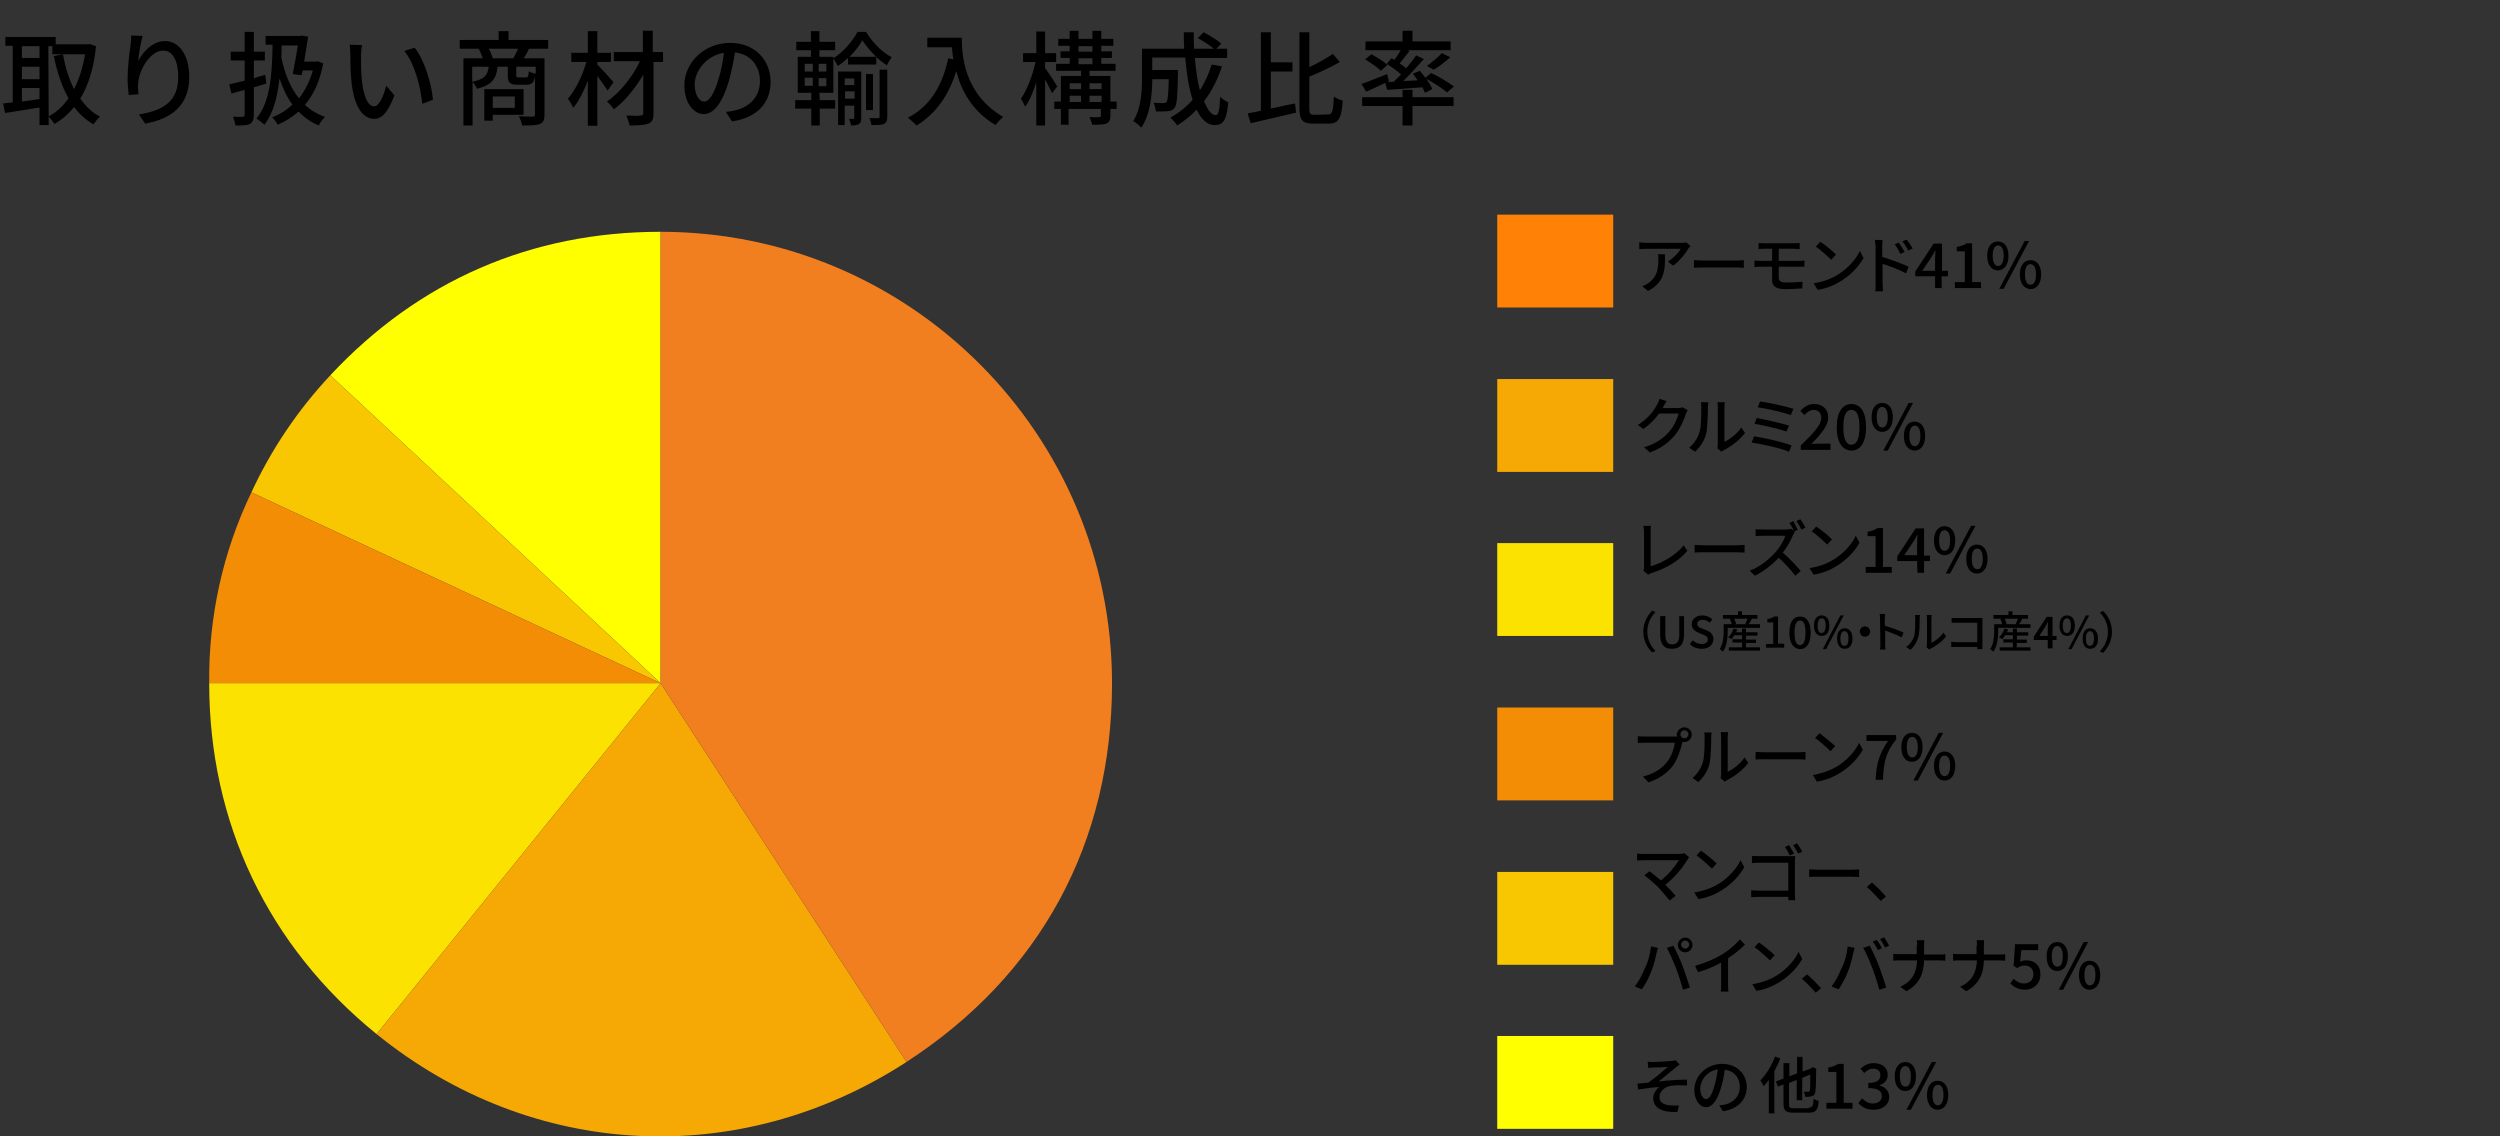 <?xml version="1.0" encoding="utf-8"?>
<!-- Generator: Adobe Illustrator 25.0.1, SVG Export Plug-In . SVG Version: 6.00 Build 0)  -->
<svg version="1.1" id="レイヤー_1" xmlns="http://www.w3.org/2000/svg" xmlns:xlink="http://www.w3.org/1999/xlink" x="0px"
	 y="0px" viewBox="0 0 681.2 309.6" style="enable-background:new 0 0 681.2 309.6;" xml:space="preserve">
<rect x="0" y="0" width="681.2" height="309.6" fill="#333333" stroke="none"/>
<style type="text/css">
	.st0{enable-background:new    ;}
	.st1{fill:#FFFF00;}
	.st2{fill:#F9C602;}
	.st3{fill:#F38D05;}
	.st4{fill:#FCE201;}
	.st5{fill:#F6A904;}
	.st6{fill:#FF8206;}
	.st7{fill-rule:evenodd;clip-rule:evenodd;fill:#F17E1F;}
</style>
<g id="グループ_574" transform="translate(-38.932 -11127.416)">
	<g class="st0">
		<path d="M489.4,11416.8c0.7,0,4.1-0.2,5.1-0.3c0.5-0.1,0.8-0.1,1-0.2l1.1,1.2c-0.3,0.2-0.8,0.5-1.1,0.8c-1.2,1-3.4,2.8-4.6,3.8
			c2.4-0.3,5.4-0.5,7.7-0.5v1.6c-1.6-0.1-3.3-0.1-4.4,0.1c-1.6,0.2-3.1,1.5-3.1,3c0,1.6,1.2,2.1,2.8,2.3c1,0.1,1.9,0.1,2.5,0
			l-0.4,1.8c-4.2,0.2-6.6-1.1-6.6-3.8c0-1.3,0.9-2.4,1.6-3c-1.7,0.1-3.8,0.4-5.7,0.7l-0.2-1.6c0.9-0.1,2.1-0.2,3-0.3
			c1.7-1.2,4.2-3.3,5.3-4.3c-0.7,0.1-3.3,0.2-4,0.2c-0.4,0-1,0.1-1.4,0.1l-0.1-1.7C488.4,11416.8,488.9,11416.8,489.4,11416.8z"/>
		<path d="M508.4,11430.2l-1-1.6c0.6-0.1,1.1-0.1,1.5-0.2c2.2-0.5,4.1-2.1,4.1-4.8c0-2.5-1.5-4.4-4.1-4.7c-0.2,1.5-0.5,3.2-1,4.8
			c-1,3.5-2.4,5.4-4.1,5.4s-3.2-1.9-3.2-4.7c0-3.8,3.3-7.1,7.6-7.1c4.1,0,6.7,2.9,6.7,6.4
			C514.8,11427.1,512.5,11429.6,508.4,11430.2z M503.8,11426.9c0.8,0,1.6-1.1,2.3-3.7c0.4-1.3,0.7-2.9,0.9-4.4
			c-3.1,0.5-4.8,3.1-4.8,5.3C502.3,11426,503.1,11426.9,503.8,11426.9z"/>
	</g>
	<g class="st0">
		<path d="M524,11415.8c-0.4,1.2-1,2.4-1.6,3.5v11.5h-1.5v-9.1c-0.5,0.6-0.9,1.2-1.4,1.7c-0.2-0.4-0.6-1.2-0.9-1.6
			c1.6-1.6,3.1-4.1,4-6.5L524,11415.8z M531.8,11429.2c1,0,1.2-0.5,1.3-2.4c0.4,0.3,1,0.5,1.4,0.6c-0.2,2.4-0.7,3.2-2.7,3.2h-4.1
			c-2.2,0-2.8-0.5-2.8-2.6v-5.1l-1.5,0.6l-0.6-1.4l2.1-0.8v-4.2h1.6v3.6l2.1-0.8v-4.5h1.5v4l2.2-0.8l0.2-0.2l0.3-0.2l1.1,0.4
			l-0.1,0.2c0,3-0.1,5.3-0.2,6c-0.1,0.8-0.4,1.2-1,1.3c-0.5,0.2-1.3,0.2-1.8,0.2c0-0.4-0.2-1.1-0.4-1.4c0.4,0,1,0,1.2,0
			c0.3,0,0.4-0.1,0.5-0.4c0.1-0.4,0.1-1.9,0.1-4.3l-2.2,0.9v6.1h-1.5v-5.5l-2.1,0.8v5.7c0,1,0.2,1.2,1.4,1.2h4V11429.2z"/>
		<path d="M536.6,11427.9h2.7v-8.4h-2.2v-1.2c1.2-0.2,2-0.5,2.7-1h1.5v10.6h2.4v1.6h-7.1L536.6,11427.9L536.6,11427.9z"/>
		<path d="M545.3,11428l1-1.3c0.7,0.7,1.7,1.4,3,1.4c1.4,0,2.4-0.8,2.4-2c0-1.3-0.9-2.2-3.7-2.2v-1.4c2.5,0,3.3-0.9,3.3-2.1
			c0-1.1-0.7-1.8-1.9-1.8c-1,0-1.8,0.5-2.5,1.2l-1-1.2c1-0.9,2.1-1.5,3.6-1.5c2.2,0,3.8,1.2,3.8,3.2c0,1.4-0.8,2.3-2.2,2.8v0.1
			c1.4,0.4,2.6,1.4,2.6,3.1c0,2.2-1.9,3.5-4.2,3.5C547.4,11429.8,546.2,11429,545.3,11428z"/>
		<path d="M555.2,11420.7c0-2.5,1.2-3.9,2.9-3.9s2.9,1.4,2.9,3.9s-1.2,4-2.9,4S555.2,11423.3,555.2,11420.7z M559.6,11420.7
			c0-1.9-0.6-2.8-1.5-2.8s-1.5,0.8-1.5,2.8c0,1.9,0.6,2.8,1.5,2.8C559,11423.6,559.6,11422.7,559.6,11420.7z M565.3,11416.8h1.2
			l-6.9,13h-1.2L565.3,11416.8z M564,11425.8c0-2.5,1.2-3.9,2.9-3.9s2.9,1.4,2.9,3.9s-1.2,4-2.9,4S564,11428.3,564,11425.8z
			 M568.5,11425.8c0-1.9-0.6-2.8-1.5-2.8s-1.5,0.8-1.5,2.8c0,1.9,0.6,2.8,1.5,2.8C567.8,11428.6,568.5,11427.7,568.5,11425.8z"/>
	</g>
	<rect id="長方形_12" x="446.9" y="11409.7" class="st1" width="31.6" height="25.3"/>
	<g class="st0">
		<path d="M498.7,11361.7c-1.2,2-3.4,4.8-6,6.8c1,1,2.1,2.2,2.8,3l-1.6,1.3c-0.7-0.9-2.1-2.4-3.1-3.6c-1-1-2.9-2.6-3.8-3.3l1.4-1.1
			c0.6,0.5,1.9,1.5,3.1,2.5c2.2-1.7,4-4,4.9-5.5h-9.6c-0.7,0-1.5,0.1-1.8,0.1v-1.9c0.5,0.1,1.3,0.1,1.8,0.1h9.8c0.5,0,1-0.1,1.3-0.2
			l1.3,1.1C499,11361.3,498.8,11361.5,498.7,11361.7z"/>
		<path d="M507.3,11368.2c2.7-1.7,4.9-4.2,5.9-6.4l1,1.9c-1.2,2.2-3.3,4.5-6,6.2c-1.7,1.1-3.9,2.1-6.5,2.5l-1.1-1.8
			C503.5,11370.1,505.7,11369.2,507.3,11368.2z M506.7,11362.7l-1.3,1.4c-0.9-0.9-3-2.8-4.2-3.6l1.2-1.3
			C503.6,11360,505.8,11361.8,506.7,11362.7z"/>
		<path d="M518.3,11360.7h8.4c0.5,0,1,0,1.4,0c0,0.4-0.1,1-0.1,1.4v8.8c0,0.6,0.1,1.4,0.1,1.8h-1.9c0-0.2,0-0.5,0-0.9h-8.1
			c-0.7,0-1.5,0.1-2,0.1v-1.9c0.5,0,1.2,0.1,2,0.1h8.1v-7.6h-7.9c-0.7,0-1.5,0-2,0.1v-1.9
			C516.9,11360.6,517.7,11360.7,518.3,11360.7z M527.8,11360l-1.2,0.5c-0.3-0.7-0.9-1.7-1.3-2.3l1.1-0.5
			C526.8,11358.3,527.4,11359.4,527.8,11360z M530,11359.5l-1.1,0.5c-0.4-0.7-0.9-1.7-1.4-2.3l1.1-0.5
			C529,11357.8,529.7,11358.8,530,11359.5z"/>
		<path d="M534.4,11364.4h9.2c0.8,0,1.5-0.1,1.9-0.1v2.1c-0.4,0-1.2-0.1-1.9-0.1h-9.2c-0.9,0-2,0-2.5,0.1v-2.1
			C532.5,11364.3,533.5,11364.4,534.4,11364.4z"/>
		<path d="M547.6,11369.1l1.4-1.2c1.2,1,2.8,2.6,3.8,3.8l-1.4,1.2C550.2,11371.6,548.8,11370.1,547.6,11369.1z"/>
	</g>
	<g class="st0">
		<path d="M488.8,11385.3l1.9,0.4c-0.1,0.4-0.3,1.1-0.4,1.4c-0.2,1.1-0.8,3.6-1.5,5.2c-0.6,1.6-1.6,3.4-2.5,4.7l-1.9-0.8
			c1.1-1.4,2-3.2,2.6-4.7C487.9,11389.9,488.6,11387.3,488.8,11385.3z M493.1,11385.7l1.8-0.6c0.7,1.3,1.8,3.7,2.5,5.5
			c0.6,1.6,1.5,4.3,2,5.9l-1.9,0.6c-0.5-1.9-1.2-4.1-1.9-5.9C494.9,11389.4,493.8,11386.9,493.1,11385.7z M498.1,11382.9
			c1.1,0,2,0.9,2,2s-0.9,2-2,2s-2-0.9-2-2S497.1,11382.9,498.1,11382.9z M498.1,11385.9c0.6,0,1.1-0.5,1.1-1.1s-0.5-1.1-1.1-1.1
			s-1.1,0.5-1.1,1.1S497.6,11385.9,498.1,11385.9z"/>
		<path d="M508.3,11387.4c1.8-1.1,3.6-2.7,4.7-4l1.4,1.4c-1.3,1.3-2.9,2.6-4.6,3.7v7.1c0,0.7,0,1.6,0.1,2h-2.1
			c0.1-0.4,0.1-1.3,0.1-2v-5.9c-1.8,1-4,2-6.3,2.6l-0.8-1.7C503.8,11389.7,506.4,11388.6,508.3,11387.4z"/>
		<path d="M523.1,11393.2c2.7-1.7,4.9-4.2,5.9-6.4l1,1.9c-1.2,2.2-3.3,4.5-6,6.2c-1.7,1.1-3.9,2.1-6.5,2.5l-1.1-1.8
			C519.3,11395.1,521.5,11394.2,523.1,11393.2z M522.5,11387.7l-1.3,1.4c-0.9-0.9-3-2.8-4.2-3.6l1.2-1.3
			C519.4,11385,521.6,11386.8,522.5,11387.7z"/>
		<path d="M529.9,11394.1l1.4-1.2c1.2,1,2.8,2.6,3.8,3.8l-1.4,1.2C532.5,11396.6,531.1,11395.1,529.9,11394.1z"/>
		<path d="M542.4,11385.3l1.9,0.4c-0.1,0.4-0.3,1.1-0.4,1.4c-0.2,1.1-0.8,3.6-1.5,5.2c-0.6,1.6-1.6,3.4-2.5,4.7l-1.9-0.8
			c1.1-1.4,2-3.2,2.6-4.7C541.5,11389.9,542.2,11387.3,542.4,11385.3z M546.6,11385.7l1.8-0.6c0.7,1.3,1.8,3.7,2.5,5.5
			c0.6,1.6,1.5,4.3,2,5.9l-1.9,0.6c-0.5-1.9-1.2-4.1-1.9-5.9C548.4,11389.4,547.4,11386.9,546.6,11385.7z M551.7,11385.8l-1.1,0.5
			c-0.3-0.7-0.9-1.7-1.4-2.3l1.1-0.5C550.8,11384.1,551.4,11385.1,551.7,11385.8z M553.7,11385.1l-1.1,0.5c-0.4-0.7-0.9-1.7-1.4-2.3
			l1.1-0.5C552.7,11383.4,553.3,11384.4,553.7,11385.1z"/>
		<path d="M561.2,11383.6h2.1c-0.1,0.4-0.1,1.3-0.1,1.8v2.1h4.2c0.7,0,1.3,0,1.6-0.1v1.8c-0.3,0-1.1-0.1-1.6-0.1h-4.2
			c-0.1,3.6-1.2,6.4-4.8,8.4l-1.7-1.2c3.3-1.5,4.5-4,4.6-7.2h-4.7c-0.7,0-1.3,0-1.8,0.1v-1.9c0.4,0.1,1.1,0.1,1.7,0.1h4.7v-2.1
			C561.4,11384.9,561.3,11384,561.2,11383.6z"/>
		<path d="M577.5,11383.6h2.1c-0.1,0.4-0.1,1.3-0.1,1.8v2.1h4.2c0.7,0,1.3,0,1.6-0.1v1.8c-0.3,0-1.1-0.1-1.6-0.1h-4.2
			c-0.1,3.6-1.2,6.4-4.8,8.4l-1.7-1.2c3.3-1.5,4.5-4,4.6-7.2h-4.7c-0.7,0-1.3,0-1.8,0.1v-1.9c0.4,0.1,1.1,0.1,1.7,0.1h4.7v-2.1
			C577.7,11384.9,577.6,11384,577.5,11383.6z"/>
		<path d="M586.7,11395.4l0.9-1.3c0.7,0.7,1.6,1.3,2.9,1.3c1.4,0,2.5-1,2.5-2.5s-1-2.4-2.4-2.4c-0.8,0-1.3,0.2-2,0.7l-1-0.6l0.4-5.9
			h6.3v1.6h-4.6l-0.3,3.2c0.5-0.3,1-0.4,1.7-0.4c2.1,0,3.8,1.2,3.8,3.8c0,2.7-2,4.2-4.2,4.2
			C588.9,11397.1,587.6,11396.3,586.7,11395.4z"/>
		<path d="M596.6,11388c0-2.5,1.2-3.9,2.9-3.9s2.9,1.4,2.9,3.9s-1.2,4-2.9,4S596.6,11390.6,596.6,11388z M601,11388
			c0-1.9-0.6-2.8-1.5-2.8s-1.5,0.8-1.5,2.8c0,1.9,0.6,2.8,1.5,2.8C600.4,11390.9,601,11390,601,11388z M606.7,11384.1h1.2l-6.8,13
			h-1.2L606.7,11384.1z M605.4,11393.1c0-2.5,1.2-3.9,2.9-3.9s2.9,1.4,2.9,3.9s-1.2,4-2.9,4
			C606.6,11397.1,605.4,11395.6,605.4,11393.1z M609.9,11393.1c0-1.9-0.6-2.8-1.5-2.8s-1.5,0.8-1.5,2.8c0,1.9,0.6,2.8,1.5,2.8
			C609.3,11395.9,609.9,11395,609.9,11393.1z"/>
	</g>
	<rect id="長方形_13" x="446.9" y="11365" class="st2" width="31.6" height="25.3"/>
	<g class="st0">
		<path d="M497.9,11325.6c1.1,0,2,0.9,2,2s-0.9,2-2,2c-0.2,0-0.3,0-0.5-0.1c0,0.1-0.1,0.2-0.1,0.3c-0.4,1.7-1.2,4.4-2.5,6.2
			c-1.5,2-3.7,3.6-6.7,4.6l-1.5-1.6c3.3-0.8,5.2-2.3,6.6-4c1.2-1.5,1.9-3.7,2.1-5.2H487c-0.7,0-1.4,0-1.8,0.1v-1.9
			c0.5,0.1,1.3,0.1,1.8,0.1h8.2c0.2,0,0.5,0,0.7,0c0-0.2-0.1-0.3-0.1-0.5C495.9,11326.5,496.8,11325.6,497.9,11325.6z
			 M497.9,11328.6c0.6,0,1.1-0.5,1.1-1.1s-0.5-1.1-1.1-1.1s-1.1,0.5-1.1,1.1S497.3,11328.6,497.9,11328.6z"/>
		<path d="M502.9,11335.2c0.5-1.5,0.5-4.8,0.5-6.8c0-0.6,0-1-0.1-1.4h2c0,0.1-0.1,0.8-0.1,1.4c0,1.9-0.1,5.6-0.5,7.3
			c-0.5,1.9-1.6,3.5-3,4.8l-1.6-1.1C501.4,11338.3,502.4,11336.8,502.9,11335.2z M507.9,11338.4v-10.1c0-0.7-0.1-1.3-0.1-1.4h2
			c0,0.1-0.1,0.7-0.1,1.4v9.4c1.5-0.7,3.4-2.1,4.6-3.9l1,1.5c-1.4,1.9-3.8,3.7-5.8,4.7c-0.3,0.2-0.5,0.3-0.6,0.4l-1.1-0.9
			C507.8,11339.2,507.9,11338.8,507.9,11338.4z"/>
		<path d="M519.8,11332.4h9.2c0.8,0,1.5-0.1,1.9-0.1v2.1c-0.4,0-1.2-0.1-1.9-0.1h-9.2c-0.9,0-2,0-2.5,0.1v-2.1
			C517.8,11332.3,518.9,11332.4,519.8,11332.4z"/>
		<path d="M539.6,11336.2c2.7-1.7,4.9-4.2,5.9-6.4l1,1.9c-1.2,2.2-3.3,4.5-6,6.2c-1.7,1.1-3.9,2.1-6.5,2.5l-1.1-1.8
			C535.7,11338.1,537.9,11337.2,539.6,11336.2z M539,11330.7l-1.3,1.4c-0.9-0.9-3-2.8-4.2-3.6l1.2-1.3
			C535.8,11328,538,11329.8,539,11330.7z"/>
		<path d="M553.4,11329.3h-5.9v-1.6h8.1v1.2c-2.9,3.6-3.4,6.2-3.6,11h-2C550.2,11335.4,551.1,11332.6,553.4,11329.3z"/>
		<path d="M557,11331c0-2.5,1.2-3.9,2.9-3.9s2.9,1.4,2.9,3.9s-1.2,4-2.9,4S557,11333.6,557,11331z M561.5,11331
			c0-1.9-0.6-2.8-1.5-2.8s-1.5,0.8-1.5,2.8c0,1.9,0.6,2.8,1.5,2.8C560.8,11333.9,561.5,11333,561.5,11331z M567.2,11327.1h1.2
			l-6.9,13h-1.2L567.2,11327.1z M565.9,11336.1c0-2.5,1.2-3.9,2.9-3.9s2.9,1.4,2.9,3.9s-1.2,4-2.9,4
			C567.1,11340.1,565.9,11338.6,565.9,11336.1z M570.3,11336.1c0-1.9-0.6-2.8-1.5-2.8s-1.5,0.8-1.5,2.8c0,1.9,0.6,2.8,1.5,2.8
			C569.7,11338.9,570.3,11338,570.3,11336.1z"/>
	</g>
	<rect id="長方形_14" x="446.9" y="11320.2" class="st3" width="31.6" height="25.3"/>
	<g class="st0">
		<path d="M486.9,11281.9v-9.5c0-0.5-0.1-1.3-0.2-1.7h2.1c-0.1,0.5-0.1,1.1-0.1,1.7v9.3c3-0.8,6.9-3,9-5.7l1,1.5
			c-2.3,2.8-5.8,4.8-9.9,6.1c-0.2,0.1-0.5,0.2-0.8,0.4l-1.3-1.1C486.9,11282.5,486.9,11282.3,486.9,11281.9z"/>
		<path d="M503.2,11276h9.2c0.8,0,1.5-0.1,1.9-0.1v2.1c-0.4,0-1.2-0.1-1.9-0.1h-9.2c-0.9,0-2,0-2.5,0.1v-2.1
			C501.2,11275.9,502.3,11276,503.2,11276z"/>
		<path d="M528.8,11271.8l-1,0.4l0.2,0.1c-0.1,0.2-0.4,0.6-0.5,0.9c-0.6,1.4-1.6,3.3-2.8,4.8c1.8,1.5,3.8,3.7,4.9,5l-1.5,1.3
			c-1.1-1.5-2.8-3.4-4.5-4.9c-1.8,1.9-4.1,3.7-6.5,4.9l-1.4-1.4c2.8-1,5.3-3.1,7-5c1.2-1.3,2.3-3.2,2.7-4.5h-6.2
			c-0.7,0-1.6,0.1-1.9,0.1v-1.9c0.3,0.1,1.3,0.1,1.9,0.1h6.3c0.6,0,1.2-0.1,1.5-0.2l0.7,0.5c-0.3-0.7-0.8-1.5-1.2-2.1l1.1-0.5
			C527.9,11270.1,528.5,11271.2,528.8,11271.8z M530.9,11271.2l-1.1,0.5c-0.4-0.7-0.9-1.7-1.4-2.3l1.1-0.5
			C529.9,11269.5,530.6,11270.6,530.9,11271.2z"/>
		<path d="M538.7,11279.8c2.7-1.7,4.9-4.2,5.9-6.4l1,1.9c-1.2,2.2-3.3,4.5-6,6.2c-1.7,1.1-3.9,2.1-6.5,2.5l-1.1-1.8
			C534.9,11281.8,537.1,11280.8,538.7,11279.8z M538.1,11274.4l-1.3,1.4c-0.9-0.9-3-2.8-4.2-3.6l1.2-1.3
			C535,11271.6,537.2,11273.4,538.1,11274.4z"/>
		<path d="M547.3,11281.9h2.7v-8.4h-2.2v-1.2c1.2-0.2,2-0.5,2.7-1h1.5v10.6h2.4v1.6h-7.1L547.3,11281.9L547.3,11281.9z"/>
		<path d="M561.3,11280.3h-5.4v-1.3l5-7.6h2.3v7.4h1.6v1.5h-1.6v3.2h-1.8L561.3,11280.3L561.3,11280.3z M561.3,11278.7v-3.1
			c0-0.7,0.1-1.8,0.1-2.4h-0.1c-0.3,0.6-0.6,1.2-1,1.8l-2.5,3.7H561.3z"/>
		<path d="M565.9,11274.7c0-2.5,1.2-3.9,2.9-3.9s2.9,1.4,2.9,3.9s-1.2,4-2.9,4S565.9,11277.2,565.9,11274.7z M570.3,11274.7
			c0-1.9-0.6-2.8-1.5-2.8s-1.5,0.8-1.5,2.8c0,1.9,0.6,2.8,1.5,2.8S570.3,11276.6,570.3,11274.7z M576,11270.7h1.2l-6.9,13h-1.2
			L576,11270.7z M574.7,11279.7c0-2.5,1.2-3.9,2.9-3.9s2.9,1.4,2.9,3.9s-1.2,4-2.9,4S574.7,11282.3,574.7,11279.7z M579.2,11279.7
			c0-1.9-0.6-2.8-1.5-2.8s-1.5,0.8-1.5,2.8c0,1.9,0.6,2.8,1.5,2.8C578.5,11282.6,579.2,11281.7,579.2,11279.7z"/>
	</g>
	<g class="st0">
		<path d="M489.1,11293.8l0.9,0.4c-1.3,1.4-2.2,3.1-2.2,5.3s0.9,3.9,2.2,5.3l-0.9,0.4c-1.4-1.4-2.4-3.3-2.4-5.7
			S487.8,11295.2,489.1,11293.8z"/>
		<path d="M491.3,11300.3v-5h1.4v5.1c0,2,0.8,2.6,1.9,2.6s1.9-0.6,1.9-2.6v-5.1h1.3v5c0,2.9-1.3,3.9-3.3,3.9
			S491.3,11303.2,491.3,11300.3z"/>
		<path d="M499.4,11302.9l0.8-1c0.6,0.6,1.5,1,2.4,1c1.1,0,1.7-0.5,1.7-1.2c0-0.8-0.6-1.1-1.4-1.4l-1.2-0.5c-0.9-0.4-1.8-1-1.8-2.3
			c0-1.4,1.2-2.4,2.9-2.4c1,0,2,0.4,2.7,1.1l-0.7,0.9c-0.6-0.5-1.2-0.8-1.9-0.8c-0.9,0-1.5,0.4-1.5,1.1c0,0.8,0.7,1.1,1.4,1.3
			l1.2,0.5c1,0.4,1.8,1.1,1.8,2.4c0,1.4-1.2,2.6-3.1,2.6C501.3,11304.2,500.2,11303.8,499.4,11302.9z"/>
	</g>
	<g class="st0">
		<path d="M518.5,11297.5v1h-8.8v0.9c0,1.6-0.2,4-1.3,5.6c-0.2-0.2-0.6-0.6-0.9-0.7c1-1.5,1.1-3.5,1.1-4.9v-1.9h2.2
			c-0.1-0.4-0.3-1-0.5-1.4l0.4-0.1h-2.3v-1h4.1v-1h1.1v1h4.2v1h-1.7h0.2c-0.3,0.5-0.6,1.1-0.9,1.5L518.5,11297.5L518.5,11297.5z
			 M514.7,11303.8h3.8v0.9H510v-0.9h3.6v-1.3H511v-0.9h2.6v-1.1h-2.1c-0.3,0.4-0.5,0.8-0.8,1.1c-0.2-0.2-0.6-0.4-0.9-0.5
			c0.7-0.6,1.2-1.5,1.5-2.4l1,0.2c-0.1,0.3-0.2,0.5-0.3,0.8h1.6v-1h1.1v1h3.1v0.9h-3.1v1.1h2.7v0.9h-2.7L514.7,11303.8
			L514.7,11303.8z M511.4,11296c0.3,0.4,0.5,1,0.6,1.4l-0.4,0.1h3.2l-0.3-0.1c0.2-0.4,0.4-0.9,0.6-1.4H511.4z"/>
		<path d="M520.2,11302.9h1.9v-5.9h-1.6v-0.9c0.8-0.1,1.4-0.4,1.9-0.7h1v7.4h1.7v1.1h-5L520.2,11302.9L520.2,11302.9z"/>
		<path d="M526.5,11299.8c0-2.9,1.1-4.4,2.9-4.4c1.8,0,2.9,1.5,2.9,4.4s-1.1,4.5-2.9,4.5C527.6,11304.2,526.5,11302.6,526.5,11299.8
			z M530.9,11299.8c0-2.5-0.6-3.3-1.5-3.3s-1.5,0.9-1.5,3.3c0,2.5,0.6,3.4,1.5,3.4S530.9,11302.2,530.9,11299.8z"/>
		<path d="M533.2,11297.9c0-1.8,0.8-2.8,2.1-2.8s2.1,1,2.1,2.8s-0.8,2.8-2.1,2.8S533.2,11299.6,533.2,11297.9z M536.4,11297.9
			c0-1.4-0.4-2-1.1-2c-0.6,0-1.1,0.6-1.1,2s0.4,2,1.1,2C535.9,11299.9,536.4,11299.2,536.4,11297.9z M540.4,11295.1h0.9l-4.8,9.2
			h-0.9L540.4,11295.1z M539.5,11301.4c0-1.8,0.8-2.8,2.1-2.8c1.2,0,2.1,1,2.1,2.8s-0.8,2.8-2.1,2.8S539.5,11303.2,539.5,11301.4z
			 M542.6,11301.4c0-1.4-0.4-2-1.1-2c-0.6,0-1.1,0.6-1.1,2s0.4,2,1.1,2C542.2,11303.4,542.6,11302.8,542.6,11301.4z"/>
		<path d="M548.5,11299.5c0,0.8-0.6,1.4-1.4,1.4s-1.4-0.6-1.4-1.4s0.6-1.4,1.4-1.4S548.5,11298.8,548.5,11299.5z"/>
	</g>
	<g class="st0">
		<path d="M551.2,11296c0-0.4,0-0.9-0.1-1.3h1.5c0,0.4-0.1,0.9-0.1,1.3v1.9c1.6,0.5,3.9,1.3,5.1,1.9l-0.5,1.3
			c-1.3-0.7-3.2-1.4-4.5-1.9v3.7c0,0.4,0,1.1,0.1,1.5h-1.5c0.1-0.4,0.1-1.1,0.1-1.5L551.2,11296L551.2,11296z"/>
		<path d="M560.5,11300.8c0.3-1.1,0.3-3.4,0.3-4.8c0-0.4,0-0.7-0.1-1h1.4c0,0.1-0.1,0.5-0.1,1c0,1.4,0,3.9-0.4,5.1
			c-0.4,1.3-1.1,2.5-2.1,3.4l-1.2-0.8C559.4,11303,560.1,11301.9,560.5,11300.8z M564,11303.1v-7.1c0-0.5-0.1-0.9-0.1-1h1.4
			c0,0.1-0.1,0.5-0.1,1v6.6c1-0.5,2.4-1.5,3.3-2.8l0.7,1c-1,1.4-2.7,2.6-4.1,3.3c-0.2,0.1-0.4,0.2-0.5,0.3l-0.8-0.7
			C564,11303.6,564,11303.3,564,11303.1z"/>
		<path d="M572.1,11295.8h6c0.3,0,0.7,0,1,0c0,0.3,0,0.7,0,1v6.2c0,0.4,0,1,0,1.3h-1.4c0-0.2,0-0.4,0-0.6H572c-0.5,0-1.1,0-1.4,0
			v-1.4c0.3,0,0.9,0.1,1.4,0.1h5.7v-5.3h-5.6c-0.5,0-1.1,0-1.4,0v-1.3C571.1,11295.8,571.7,11295.8,572.1,11295.8z"/>
	</g>
	<g class="st0">
		<path d="M592.2,11297.5v1h-8.8v0.9c0,1.6-0.2,4-1.3,5.6c-0.2-0.2-0.6-0.6-0.9-0.7c1-1.5,1.1-3.5,1.1-4.9v-1.9h2.2
			c-0.1-0.4-0.3-1-0.5-1.4l0.4-0.1h-2.3v-1h4.1v-1h1.1v1h4.2v1h-1.7h0.2c-0.3,0.5-0.6,1.1-0.9,1.5L592.2,11297.5L592.2,11297.5z
			 M588.4,11303.8h3.8v0.9h-8.4v-0.9h3.6v-1.3h-2.6v-0.9h2.6v-1.1h-2.1c-0.3,0.4-0.5,0.8-0.8,1.1c-0.2-0.2-0.6-0.4-0.9-0.5
			c0.7-0.6,1.2-1.5,1.5-2.4l1,0.2c-0.1,0.3-0.2,0.5-0.3,0.8h1.6v-1h1.1v1h3.1v0.9h-3.1v1.1h2.7v0.9h-2.7L588.4,11303.8
			L588.4,11303.8z M585.1,11296c0.3,0.4,0.5,1,0.6,1.4l-0.4,0.1h3.2l-0.3-0.1c0.2-0.4,0.4-0.9,0.6-1.4H585.1z"/>
		<path d="M596.9,11301.8h-3.8v-0.9l3.5-5.4h1.6v5.2h1.1v1.1h-1.1v2.3h-1.3V11301.8z M596.9,11300.7v-2.2c0-0.5,0-1.2,0.1-1.7l0,0
			c-0.2,0.4-0.5,0.8-0.7,1.3l-1.7,2.6L596.9,11300.7L596.9,11300.7z"/>
		<path d="M600.1,11297.9c0-1.8,0.8-2.8,2.1-2.8s2.1,1,2.1,2.8s-0.8,2.8-2.1,2.8S600.1,11299.6,600.1,11297.9z M603.2,11297.9
			c0-1.4-0.4-2-1.1-2c-0.6,0-1.1,0.6-1.1,2s0.4,2,1.1,2S603.2,11299.2,603.2,11297.9z M607.3,11295.1h0.9l-4.8,9.2h-0.9
			L607.3,11295.1z M606.4,11301.4c0-1.8,0.8-2.8,2.1-2.8c1.2,0,2.1,1,2.1,2.8s-0.8,2.8-2.1,2.8S606.4,11303.2,606.4,11301.4z
			 M609.5,11301.4c0-1.4-0.4-2-1.1-2c-0.6,0-1.1,0.6-1.1,2s0.4,2,1.1,2S609.5,11302.8,609.5,11301.4z"/>
		<path d="M612,11305.3l-0.9-0.4c1.3-1.4,2.2-3.1,2.2-5.3s-0.9-3.9-2.2-5.3l0.9-0.4c1.4,1.4,2.4,3.3,2.4,5.7
			S613.3,11303.9,612,11305.3z"/>
	</g>
	<rect id="長方形_15" x="446.9" y="11275.4" class="st4" width="31.6" height="25.3"/>
	<g class="st0">
		<path d="M492.2,11238.2c-0.1,0.1-0.2,0.3-0.2,0.4h4.1c0.5,0,1-0.1,1.3-0.2l1.4,0.8c-0.2,0.3-0.4,0.7-0.5,1c-0.5,1.6-1.5,3.9-3,5.8
			c-1.6,1.9-3.6,3.5-6.8,4.7l-1.6-1.4c3.3-1,5.3-2.5,6.8-4.2c1.3-1.4,2.3-3.6,2.6-5H491c-1.1,1.5-2.5,3-4.3,4.2l-1.5-1.1
			c3-1.8,4.5-4.1,5.3-5.6c0.2-0.3,0.5-1,0.6-1.5l2,0.6C492.7,11237.2,492.4,11237.8,492.2,11238.2z"/>
		<path d="M502,11245.2c0.5-1.5,0.5-4.8,0.5-6.8c0-0.6,0-1-0.1-1.4h2c0,0.1-0.1,0.8-0.1,1.4c0,1.9-0.1,5.6-0.5,7.3
			c-0.5,1.9-1.6,3.5-3,4.8l-1.6-1.1C500.5,11248.4,501.5,11246.8,502,11245.2z M507,11248.5v-10.1c0-0.7-0.1-1.3-0.1-1.4h2
			c0,0.1-0.1,0.7-0.1,1.4v9.4c1.5-0.7,3.4-2.1,4.6-3.9l1,1.5c-1.4,1.9-3.8,3.7-5.8,4.7c-0.3,0.2-0.5,0.3-0.6,0.4l-1.1-0.9
			C506.9,11249.2,507,11248.8,507,11248.5z"/>
		<path d="M527.1,11248.8l-0.7,1.7c-2.3-1-7.5-2.1-10.2-2.5l0.7-1.7C519.7,11246.7,524.8,11247.9,527.1,11248.8z M526.4,11243.4
			l-0.7,1.6c-2-0.7-6.2-1.7-8.7-2.1l0.6-1.6C520.1,11241.8,524.3,11242.7,526.4,11243.4z M527.6,11238.8l-0.7,1.7
			c-2-0.7-6.6-1.8-9-2.1l0.6-1.6C520.7,11237.1,525.4,11238.1,527.6,11238.8z"/>
		<path d="M529.6,11248.8c3.5-3.4,5.6-5.6,5.6-7.5c0-1.3-0.7-2.2-2.1-2.2c-1,0-1.8,0.6-2.5,1.4l-1.1-1.1c1.1-1.2,2.2-1.9,3.8-1.9
			c2.3,0,3.8,1.5,3.8,3.7s-2,4.5-4.6,7.2c0.6-0.1,1.4-0.1,2-0.1h3.2v1.7h-8.1L529.6,11248.8L529.6,11248.8z"/>
		<path d="M539.4,11243.8c0-4.1,1.6-6.3,4-6.3c2.5,0,4,2.2,4,6.3s-1.5,6.4-4,6.4C540.9,11250.1,539.4,11247.9,539.4,11243.8z
			 M545.6,11243.8c0-3.5-0.9-4.7-2.2-4.7s-2.2,1.2-2.2,4.7s0.9,4.8,2.2,4.8C544.7,11248.6,545.6,11247.3,545.6,11243.8z"/>
		<path d="M548.9,11241.1c0-2.5,1.2-3.9,2.9-3.9s2.9,1.4,2.9,3.9s-1.2,4-2.9,4S548.9,11243.6,548.9,11241.1z M553.3,11241.1
			c0-1.9-0.6-2.8-1.5-2.8s-1.5,0.8-1.5,2.8c0,1.9,0.6,2.8,1.5,2.8C552.7,11243.9,553.3,11243,553.3,11241.1z M559,11237.2h1.2
			l-6.9,13h-1.2L559,11237.2z M557.7,11246.2c0-2.5,1.2-3.9,2.9-3.9s2.9,1.4,2.9,3.9s-1.2,4-2.9,4
			C558.9,11250.1,557.7,11248.7,557.7,11246.2z M562.2,11246.2c0-1.9-0.6-2.8-1.5-2.8s-1.5,0.8-1.5,2.8c0,1.9,0.6,2.8,1.5,2.8
			C561.5,11249,562.2,11248.1,562.2,11246.2z"/>
	</g>
	<rect id="長方形_16" x="446.9" y="11230.7" class="st5" width="31.6" height="25.3"/>
	<g class="st0">
		<path d="M499,11195.1c-0.7,1.2-2.3,3.4-4.2,4.7l-1.4-1.1c1.5-0.9,3-2.5,3.5-3.5h-9.3c-0.7,0-1.3,0.1-2,0.1v-1.9
			c0.6,0.1,1.3,0.2,2,0.2h9.5c0.4,0,1.1-0.1,1.4-0.1l1.1,1C499.4,11194.6,499.1,11194.9,499,11195.1z M488,11206.7l-1.6-1.3
			c0.5-0.2,1.1-0.4,1.6-0.8c2.4-1.6,2.8-3.7,2.8-6.5c0-0.5,0-0.9-0.1-1.4h1.9C492.7,11201.1,492.4,11204.4,488,11206.7z"/>
		<path d="M503,11198.4h9.2c0.8,0,1.5-0.1,1.9-0.1v2.1c-0.4,0-1.2-0.1-1.9-0.1H503c-0.9,0-2,0-2.5,0.1v-2.1
			C501.1,11198.3,502.1,11198.4,503,11198.4z"/>
		<path d="M519.7,11193.7h8.1c0.6,0,1.1,0,1.5-0.1v1.7c-0.4,0-0.8-0.1-1.5-0.1h-4.2v3.3h5.5c0.4,0,1.1,0,1.5-0.1v1.7
			c-0.4,0-1.1,0-1.5,0h-5.5v3c0,0.9,0.6,1.3,2.1,1.3c1.6,0,3-0.1,4.4-0.2l-0.1,1.8c-1.2,0.1-3,0.2-4.6,0.2c-2.8,0-3.6-1-3.6-2.5
			v-3.6h-3.1c-0.5,0-1.2,0-1.7,0.1v-1.8c0.5,0.1,1.2,0.1,1.7,0.1h3.1v-3.3h-2.1c-0.6,0-1.1,0-1.6,0.1v-1.7
			C518.6,11193.7,519.1,11193.7,519.7,11193.7z"/>
		<path d="M539.8,11202.2c2.7-1.7,4.9-4.2,5.9-6.4l1,1.9c-1.2,2.2-3.3,4.5-6,6.2c-1.7,1.1-3.9,2.1-6.5,2.5l-1.1-1.8
			C536,11204.2,538.2,11203.2,539.8,11202.2z M539.2,11196.8l-1.3,1.4c-0.9-0.9-3-2.8-4.2-3.6l1.2-1.3
			C536.1,11194,538.3,11195.8,539.2,11196.8z"/>
		<path d="M550,11194.7c0-0.5-0.1-1.3-0.2-1.9h2.1c-0.1,0.6-0.1,1.3-0.1,1.9c0,0.6,0,1.6,0,2.7c2.2,0.7,5.5,1.9,7.2,2.7l-0.7,1.8
			c-1.8-1-4.6-2-6.4-2.6c0,2.3,0,4.7,0,5.3c0,0.5,0.1,1.6,0.1,2.2h-2.1c0.1-0.6,0.1-1.5,0.1-2.2L550,11194.7L550,11194.7z
			 M557.9,11196.1l-1.2,0.5c-0.4-1-0.9-1.8-1.5-2.6l1.1-0.5C556.8,11194.2,557.5,11195.3,557.9,11196.1z M560.1,11195.1l-1.2,0.6
			c-0.5-1-1-1.8-1.6-2.5l1.1-0.5C558.9,11193.2,559.6,11194.3,560.1,11195.1z"/>
		<path d="M566.2,11202.7h-5.4v-1.3l5-7.6h2.3v7.4h1.6v1.5H568v3.2h-1.8V11202.7z M566.2,11201.2v-3.1c0-0.7,0.1-1.8,0.1-2.4h-0.1
			c-0.3,0.6-0.6,1.2-1,1.8l-2.5,3.7H566.2z"/>
		<path d="M571.6,11204.3h2.7v-8.4h-2.2v-1.2c1.2-0.2,2-0.5,2.7-1h1.5v10.6h2.4v1.6h-7.1L571.6,11204.3L571.6,11204.3z"/>
		<path d="M580.4,11197.1c0-2.5,1.2-3.9,2.9-3.9s2.9,1.4,2.9,3.9s-1.2,4-2.9,4S580.4,11199.6,580.4,11197.1z M584.9,11197.1
			c0-1.9-0.6-2.8-1.5-2.8s-1.5,0.8-1.5,2.8c0,1.9,0.6,2.8,1.5,2.8C584.2,11199.9,584.9,11199,584.9,11197.1z M590.6,11193.1h1.2
			l-6.9,13h-1.2L590.6,11193.1z M589.3,11202.2c0-2.5,1.2-3.9,2.9-3.9s2.9,1.4,2.9,3.9s-1.2,4-2.9,4
			C590.5,11206.1,589.3,11204.7,589.3,11202.2z M593.7,11202.2c0-1.9-0.6-2.8-1.5-2.8s-1.5,0.8-1.5,2.8c0,1.9,0.6,2.8,1.5,2.8
			C593.1,11205,593.7,11204.1,593.7,11202.2z"/>
	</g>
	<rect id="長方形_17" x="446.9" y="11185.9" class="st6" width="31.6" height="25.3"/>
	<g id="グラフ" transform="translate(95.936 11190.575)">
		<path id="パス_43" class="st1" d="M123,123L33,39.1C57.1,13.3,87.7,0,123,0V123z"/>
		<path id="パス_44" class="st2" d="M123,123L11.5,71C16.9,59.3,24.2,48.5,33,39.1L123,123z"/>
		<path id="パス_45" class="st3" d="M123,123H0c-0.2-18,3.7-35.8,11.5-52L123,123z"/>
		<path id="パス_46" class="st4" d="M123,123l-77.4,95.6C16,194.6,0,161,0,123H123z"/>
		<path id="パス_47" class="st5" d="M123,123l67,103.2c-45.6,29.6-102.2,26.6-144.4-7.6L123,123z"/>
		<path id="パス_48" class="st7" d="M123,123V0c67.9,0,123,55.1,123,123c0,43.5-19.5,79.5-56,103.2L123,123z"/>
	</g>
	<g class="st0">
		<path d="M65.1,11140c-0.6,6-2.1,10.7-4.3,14.3c1.5,2.1,3.2,3.8,5.4,4.9c-0.6,0.5-1.4,1.5-1.8,2.1c-2.1-1.2-3.8-2.8-5.3-4.7
			c-1.5,1.9-3.3,3.4-5.3,4.6c-0.4-0.6-1.1-1.5-1.6-2v2.3h-2.5v-4.8c-3.4,0.6-6.8,1.1-9.4,1.5l-0.5-2.6c0.8-0.1,1.7-0.2,2.6-0.3
			v-15.4h-2v-2.4h13.7v2H63l0.4-0.1L65.1,11140z M44.9,11140v3.2h4.8v-3.2H44.9z M44.9,11149h4.8v-3.4h-4.8V11149z M49.7,11154.4v-3
			h-4.8v3.7L49.7,11154.4z M52.2,11159.1c2.1-1.1,3.9-2.7,5.4-4.9c-1.8-3.2-3.1-7.1-4-11.5l2.5-0.5c0.6,3.5,1.6,6.7,3,9.5
			c1.4-2.7,2.4-5.9,3-9.5h-8.9v-2.2h-1.1L52.2,11159.1L52.2,11159.1z"/>
	</g>
	<g class="st0">
		<path d="M76.6,11144.1c1.2-2.5,3.9-5.5,7.3-5.5c3.8,0,6.6,3.8,6.6,9.8c0,7.8-4.9,11.4-12,12.7l-1.7-2.5c6.1-1,10.7-3.2,10.7-10.2
			c0-4.4-1.5-7.2-4.1-7.2c-3.4,0-6.5,5-6.8,8.7c-0.1,0.9-0.1,1.9,0.1,3.2l-2.7,0.2c-0.1-1.1-0.3-2.7-0.3-4.5c0-2.6,0.4-6.5,0.8-9
			c0.1-1,0.2-1.9,0.2-2.7l3.1,0.1C77.3,11138.9,76.7,11142.3,76.6,11144.1z"/>
	</g>
	<g class="st0">
		<path d="M108.1,11151.2v7.5c0,1.3-0.3,2-1.1,2.5c-0.8,0.4-2,0.4-3.9,0.4c-0.1-0.6-0.4-1.7-0.7-2.4c1.2,0.1,2.3,0.1,2.7,0
			c0.4,0,0.5-0.1,0.5-0.5v-6.8l-3.6,1l-0.6-2.5c1.2-0.3,2.6-0.6,4.2-1v-5.5h-3.8v-2.4h3.8v-5.4h2.5v5.4h3v2.4h-3v4.8
			c1-0.3,2-0.6,3.1-0.9l0.3,2.4L108.1,11151.2z M127,11144.7c-0.9,4.8-2.6,8.5-5,11.3c1.5,1.4,3.4,2.5,5.5,3.3
			c-0.6,0.5-1.4,1.6-1.7,2.3c-2.2-0.9-4-2.2-5.5-3.8c-1.7,1.5-3.6,2.7-5.7,3.6c-0.3-0.6-1-1.6-1.5-2c2-0.8,3.9-1.9,5.5-3.5
			c-1.5-2-2.6-4.4-3.5-7.1c-0.6,5.2-1.7,9.4-4.1,12.6c-0.4-0.4-1.6-1.3-2.2-1.7c3.6-4.3,4.3-11.4,4.4-20.1h-1.9v-2.4h9.4l0.4-0.1
			l1.8,0.3c-0.3,2-0.7,4.4-1.1,6.8h3.2l0.5-0.1L127,11144.7z M115.7,11139.7c0,1.1-0.1,2.3-0.1,3.4c0.9,4.3,2.4,8.2,4.8,11.1
			c1.7-2.1,2.9-4.6,3.8-7.6h-2.8l-0.3,1.3l-2.4-0.3c0.5-2.4,1-5.5,1.4-7.8h-4.4V11139.7z"/>
	</g>
	<g class="st0">
		<path d="M137.3,11142.7c0,1.8,0,4.1,0.2,6.3c0.4,4.4,1.6,7.4,3.4,7.4c1.4,0,2.6-3.1,3.3-5.6l2.2,2.6c-1.8,4.8-3.5,6.4-5.5,6.4
			c-2.8,0-5.4-2.7-6.2-10.1c-0.3-2.5-0.3-5.8-0.3-7.5c0-0.7-0.1-1.9-0.2-2.6l3.4,0.1C137.4,11140.5,137.3,11141.9,137.3,11142.7z
			 M156.9,11154.6l-2.9,1.1c-0.5-4.8-2.1-11-4.9-14.4l2.8-0.9C154.5,11143.6,156.5,11150,156.9,11154.6z"/>
	</g>
	<g class="st0">
		<path d="M183.1,11140.7c-0.5,1-1,1.9-1.5,2.6h5.7v15.3c0,1.4-0.3,2.2-1.3,2.6c-1,0.4-2.5,0.4-4.8,0.4c-0.1-0.7-0.5-1.8-0.9-2.5
			c1.7,0.1,3.3,0.1,3.8,0.1s0.6-0.2,0.6-0.6v-10.4c-0.3,1.8-0.9,2.3-2.3,2.3H180c-2.2,0-2.7-0.6-2.7-2.5v-2.4h-2.8
			c-0.3,3.2-1.5,5-5.6,6c-0.2-0.5-0.7-1.4-1.2-1.8v11.8h-2.5v-18.3h5.3c-0.3-0.8-0.7-1.8-1.1-2.6h-5.2v-2.4h10.6v-2.4h2.7v2.4h10.8
			v2.4L183.1,11140.7L183.1,11140.7z M167.6,11149.7c3.4-0.7,4.2-1.8,4.5-4.1h-4.5V11149.7z M173.2,11158.7v1.6h-2.3v-8.6h10.7v7
			H173.2z M178.8,11143.3c0.4-0.8,1-1.8,1.3-2.6h-8c0.5,0.8,0.9,1.9,1.1,2.6H178.8z M173.2,11153.7v3.1h6v-3.1H173.2z
			 M184.9,11145.6h-5.3v2.3c0,0.6,0.1,0.6,0.7,0.6h2c0.5,0,0.6-0.2,0.7-1.7c0.4,0.3,1.2,0.6,1.9,0.7L184.9,11145.6L184.9,11145.6z"
			/>
		<path d="M204.5,11152.1c-0.6-1-1.8-2.6-2.8-4v13.6h-2.6v-12.3c-1.1,2.9-2.5,5.7-4,7.4c-0.3-0.8-0.9-1.8-1.4-2.5c2-2.3,4-6.3,5-10
			h-4.1v-2.5h4.5v-5.9h2.6v5.9h3.7v2.5h-3.7v0.7c1.1,1.1,3.8,4.1,4.4,4.8L204.5,11152.1z M219.7,11144.3H217v14
			c0,1.7-0.4,2.4-1.4,2.8c-1,0.4-2.7,0.5-5.1,0.5c-0.1-0.7-0.6-1.9-0.9-2.7c1.7,0.1,3.4,0.1,3.9,0c0.5,0,0.7-0.2,0.7-0.7v-10.4
			c-2.2,3.7-5.1,7.3-8,9.4c-0.4-0.6-1.2-1.6-1.9-2.1c3.4-2.3,7-6.7,9-11h-7.1v-2.5h7.9v-5.8h2.7v5.8h2.8v2.7H219.7z"/>
	</g>
	<g class="st0">
		<path d="M238.4,11160.5l-1.7-2.6c1-0.1,1.8-0.2,2.5-0.4c3.6-0.8,6.8-3.4,6.8-8c0-4.1-2.5-7.3-6.8-7.8c-0.4,2.5-0.9,5.2-1.7,7.9
			c-1.7,5.7-4,8.9-6.8,8.9s-5.3-3.1-5.3-7.8c0-6.3,5.5-11.6,12.5-11.6c6.7,0,11,4.7,11,10.6
			C248.9,11155.5,245.2,11159.5,238.4,11160.5z M230.8,11155.1c1.3,0,2.6-1.8,3.9-6.1c0.7-2.2,1.2-4.8,1.5-7.2c-5,0.8-8,5.2-8,8.7
			C228.3,11153.6,229.6,11155.1,230.8,11155.1z"/>
	</g>
	<g class="st0">
		<path d="M262.3,11154.7h4.2v2.3h-4.2v4.6H260v-4.6h-4.4v-2.3h4.4v-2h-3.7v-9.8h3.6v-1.8h-4v-2.3h4v-2.9h2.3v2.9h4.3v2.3h-4.3v1.8
			h3.8v0.4c2.7-1.7,5.3-4.7,6.6-7.2h2.3c1.7,2.8,4.4,5.6,7,6.9c-0.4,0.6-1,1.5-1.3,2.2c-1-0.6-2-1.4-2.9-2.3v2.1H270v-1.8
			c-0.9,0.8-1.8,1.6-2.8,2.2c-0.3-0.6-0.7-1.4-1.2-2v9.3h-3.8L262.3,11154.7L262.3,11154.7z M258.2,11146.9h2.2v-2.1h-2.2V11146.9z
			 M258.2,11150.8h2.2v-2.2h-2.2V11150.8z M264.2,11144.8H262v2.1h2.1v-2.1H264.2z M264.2,11148.7H262v2.2h2.1v-2.2H264.2z
			 M273.6,11159.5c0,0.8-0.1,1.4-0.6,1.7s-1.2,0.4-2.2,0.4c0-0.5-0.3-1.3-0.5-1.8h1.2c0.2,0,0.2-0.1,0.2-0.3v-3.3h-2.6v5.3h-1.8
			v-14.6h6.3V11159.5z M269.1,11148.8v1.8h2.6v-1.8H269.1z M271.8,11154.3v-2h-2.6v2H271.8z M277.7,11142.9c-1.5-1.4-2.8-3-3.8-4.5
			c-0.8,1.5-2.1,3.1-3.5,4.5H277.7z M276.8,11157.4h-1.9v-9.8h1.9V11157.4z M278.6,11146.4h2.1v12.8c0,1.1-0.2,1.6-0.9,2
			c-0.7,0.3-1.8,0.3-3.4,0.3c-0.1-0.5-0.3-1.4-0.6-1.9c1.1,0,2.1,0,2.4,0s0.4-0.1,0.4-0.4V11146.4z"/>
		<path d="M301,11137.5c0,5.1,0.6,15.5,11.3,21.8c-0.6,0.4-1.7,1.6-2.1,2.2c-6.4-3.8-9.4-9.5-10.7-14.7c-2.1,6.7-5.6,11.6-10.8,14.8
			c-0.5-0.5-1.7-1.6-2.4-2.1c6-3.1,9.4-8.6,11-16.2l1.4,0.3c-0.2-1.2-0.3-2.3-0.4-3.3h-6.7v-2.6h9.4V11137.5z"/>
		<path d="M325.6,11152.8c-0.4-0.9-1.2-2.4-1.9-3.8v12.6h-2.4v-11.8c-0.8,2.7-1.9,5.1-3,6.7c-0.3-0.7-0.9-1.7-1.2-2.2
			c1.7-2.3,3.2-6.4,4-10h-3.4v-2.4h3.6v-5.9h2.4v5.9h3v2.4h-3v1.7c0.8,1,2.9,4.2,3.3,5L325.6,11152.8z M343.2,11157.1h-1.7v1.8
			c0,1.2-0.3,1.8-1.1,2.2c-0.8,0.3-2.1,0.3-3.9,0.3c-0.1-0.6-0.4-1.5-0.7-2.1c1.2,0.1,2.4,0.1,2.7,0c0.3,0,0.4-0.1,0.4-0.4v-1.8
			h-8.8v4.3H328v-4.3h-1.8v-2h1.8v-7h5.5v-1.4h-6.8v-1.9h3.7v-1.6h-2.5v-1.8h2.5v-1.5h-3.1v-1.9h3.1v-2.2h2.4v2.2h3.8v-2.2h2.4v2.2
			h3.3v1.9H339v1.5h2.9v1.8H339v1.6h3.9v1.9h-7.1v1.4h5.7v7h1.7V11157.1z M330.4,11150.1v1.6h3.1v-1.6H330.4z M330.4,11155.2h3.1
			v-1.7h-3.1V11155.2z M332.8,11141.5h3.8v-1.5h-3.8V11141.5z M332.8,11144.9h3.8v-1.6h-3.8V11144.9z M335.8,11150.1v1.6h3.3v-1.6
			H335.8z M339.1,11155.2v-1.7h-3.3v1.7H339.1z"/>
		<path d="M371.9,11145.5c-1.2,3.6-2.8,6.8-4.9,9.5c1,2.4,2,3.8,3.2,3.8c0.7,0,1.1-1.4,1.2-5c0.6,0.6,1.5,1.2,2.2,1.5
			c-0.4,4.9-1.4,6.2-3.7,6.2c-2,0-3.7-1.6-4.9-4.2c-1.6,1.7-3.4,3.1-5.3,4.3c-0.4-0.6-1.3-1.7-1.9-2.1c2.3-1.3,4.4-2.9,6.1-4.9
			c-1-3.2-1.7-7.2-2-11.5h-9v3.4h7v1c-0.1,6.1-0.3,8.5-0.9,9.3c-0.5,0.6-1,0.8-1.8,0.9c-0.7,0.1-2,0.1-3.3,0.1
			c-0.1-0.8-0.3-1.8-0.7-2.4c1.1,0.1,2.2,0.1,2.7,0.1c0.4,0,0.7-0.1,0.9-0.3c0.3-0.4,0.5-2,0.6-6.2h-4.5c0,4-0.5,9.6-3,13.2
			c-0.4-0.5-1.6-1.5-2.2-1.8c2.2-3.4,2.4-8.2,2.4-11.8v-7.9h11.5c-0.1-1.5-0.1-3-0.1-4.5h2.7c0,1.5,0,3,0.1,4.5h5.4
			c-1.1-0.9-2.9-2.1-4.4-2.9l1.6-1.6c1.7,0.9,3.8,2.2,4.8,3.1l-1.3,1.4h2.9v2.5h-8.8c0.3,3.3,0.7,6.4,1.4,8.8c1.3-2.1,2.4-4.4,3.2-7
			L371.9,11145.5z"/>
		<path d="M385.2,11157c2.1-0.4,4.4-1,6.6-1.4l0.3,2.5c-4.3,1-8.9,2.1-12.4,2.9l-0.8-2.7c1.1-0.2,2.3-0.4,3.6-0.7v-21.4h2.7v8.2h5.9
			v2.5h-5.9L385.2,11157L385.2,11157z M400.8,11158.6c1.2,0,1.4-1,1.6-4.9c0.6,0.5,1.7,1,2.4,1.1c-0.3,4.6-1,6.3-3.8,6.3h-4.3
			c-2.9,0-3.7-1-3.7-4.3v-20.6h2.7v9.5c2.4-1.1,4.8-2.5,6.4-3.6l1.9,2.2c-2.4,1.4-5.4,2.8-8.3,4v8.6c0,1.6,0.2,1.8,1.4,1.8
			L400.8,11158.6L400.8,11158.6z"/>
		<path d="M416.4,11150c-1.8,0.9-3.7,1.7-5.2,2.4l-1.3-2.1c1.8-0.6,4.4-1.7,7-2.7l0.5,2l-0.5,0.2l1.8-0.1c0.6-0.6,1.3-1.3,2-2
			c-1.1-1-2.7-2.1-3.9-2.9l1.3-1.5c0.3,0.1,0.5,0.3,0.8,0.4c0.6-0.8,1.2-1.8,1.7-2.6H411v-2.4h10.1v-2.9h2.7v2.9h10.4v2.4h-11.8
			l0.6,0.2c-0.9,1.1-1.9,2.4-2.7,3.4c0.6,0.4,1.3,0.9,1.8,1.3c1-1.2,2-2.4,2.7-3.5l2.1,1c-1.7,1.9-3.7,4.1-5.6,6l3.9-0.2
			c-0.4-0.6-0.9-1.3-1.3-1.8l1.9-0.8c0.5,0.6,1,1.2,1.5,1.9l1.6-1.3c2.1,1,4.8,2.6,6.2,3.7l-1.9,1.6c-1.2-1.1-3.6-2.6-5.6-3.7
			c0.7,1,1.3,2,1.6,2.8l-2,1c-0.2-0.4-0.4-1-0.7-1.5c-3.5,0.3-6.9,0.5-9.6,0.7L416.4,11150z M423.8,11153.9H435v2.4h-11.2v5.3h-2.7
			v-5.3h-11v-2.4h11v-2h2.7V11153.9z M412.6,11142.2c1.5,0.8,3.4,2,4.4,2.9l-1.8,1.6c-0.9-0.9-2.8-2.2-4.3-3.1L412.6,11142.2z
			 M427.7,11145.4c1.3-0.9,3.1-2.4,4.1-3.5l2.3,1.1c-1.4,1.3-3.1,2.6-4.5,3.4L427.7,11145.4z"/>
	</g>
</g>
</svg>
